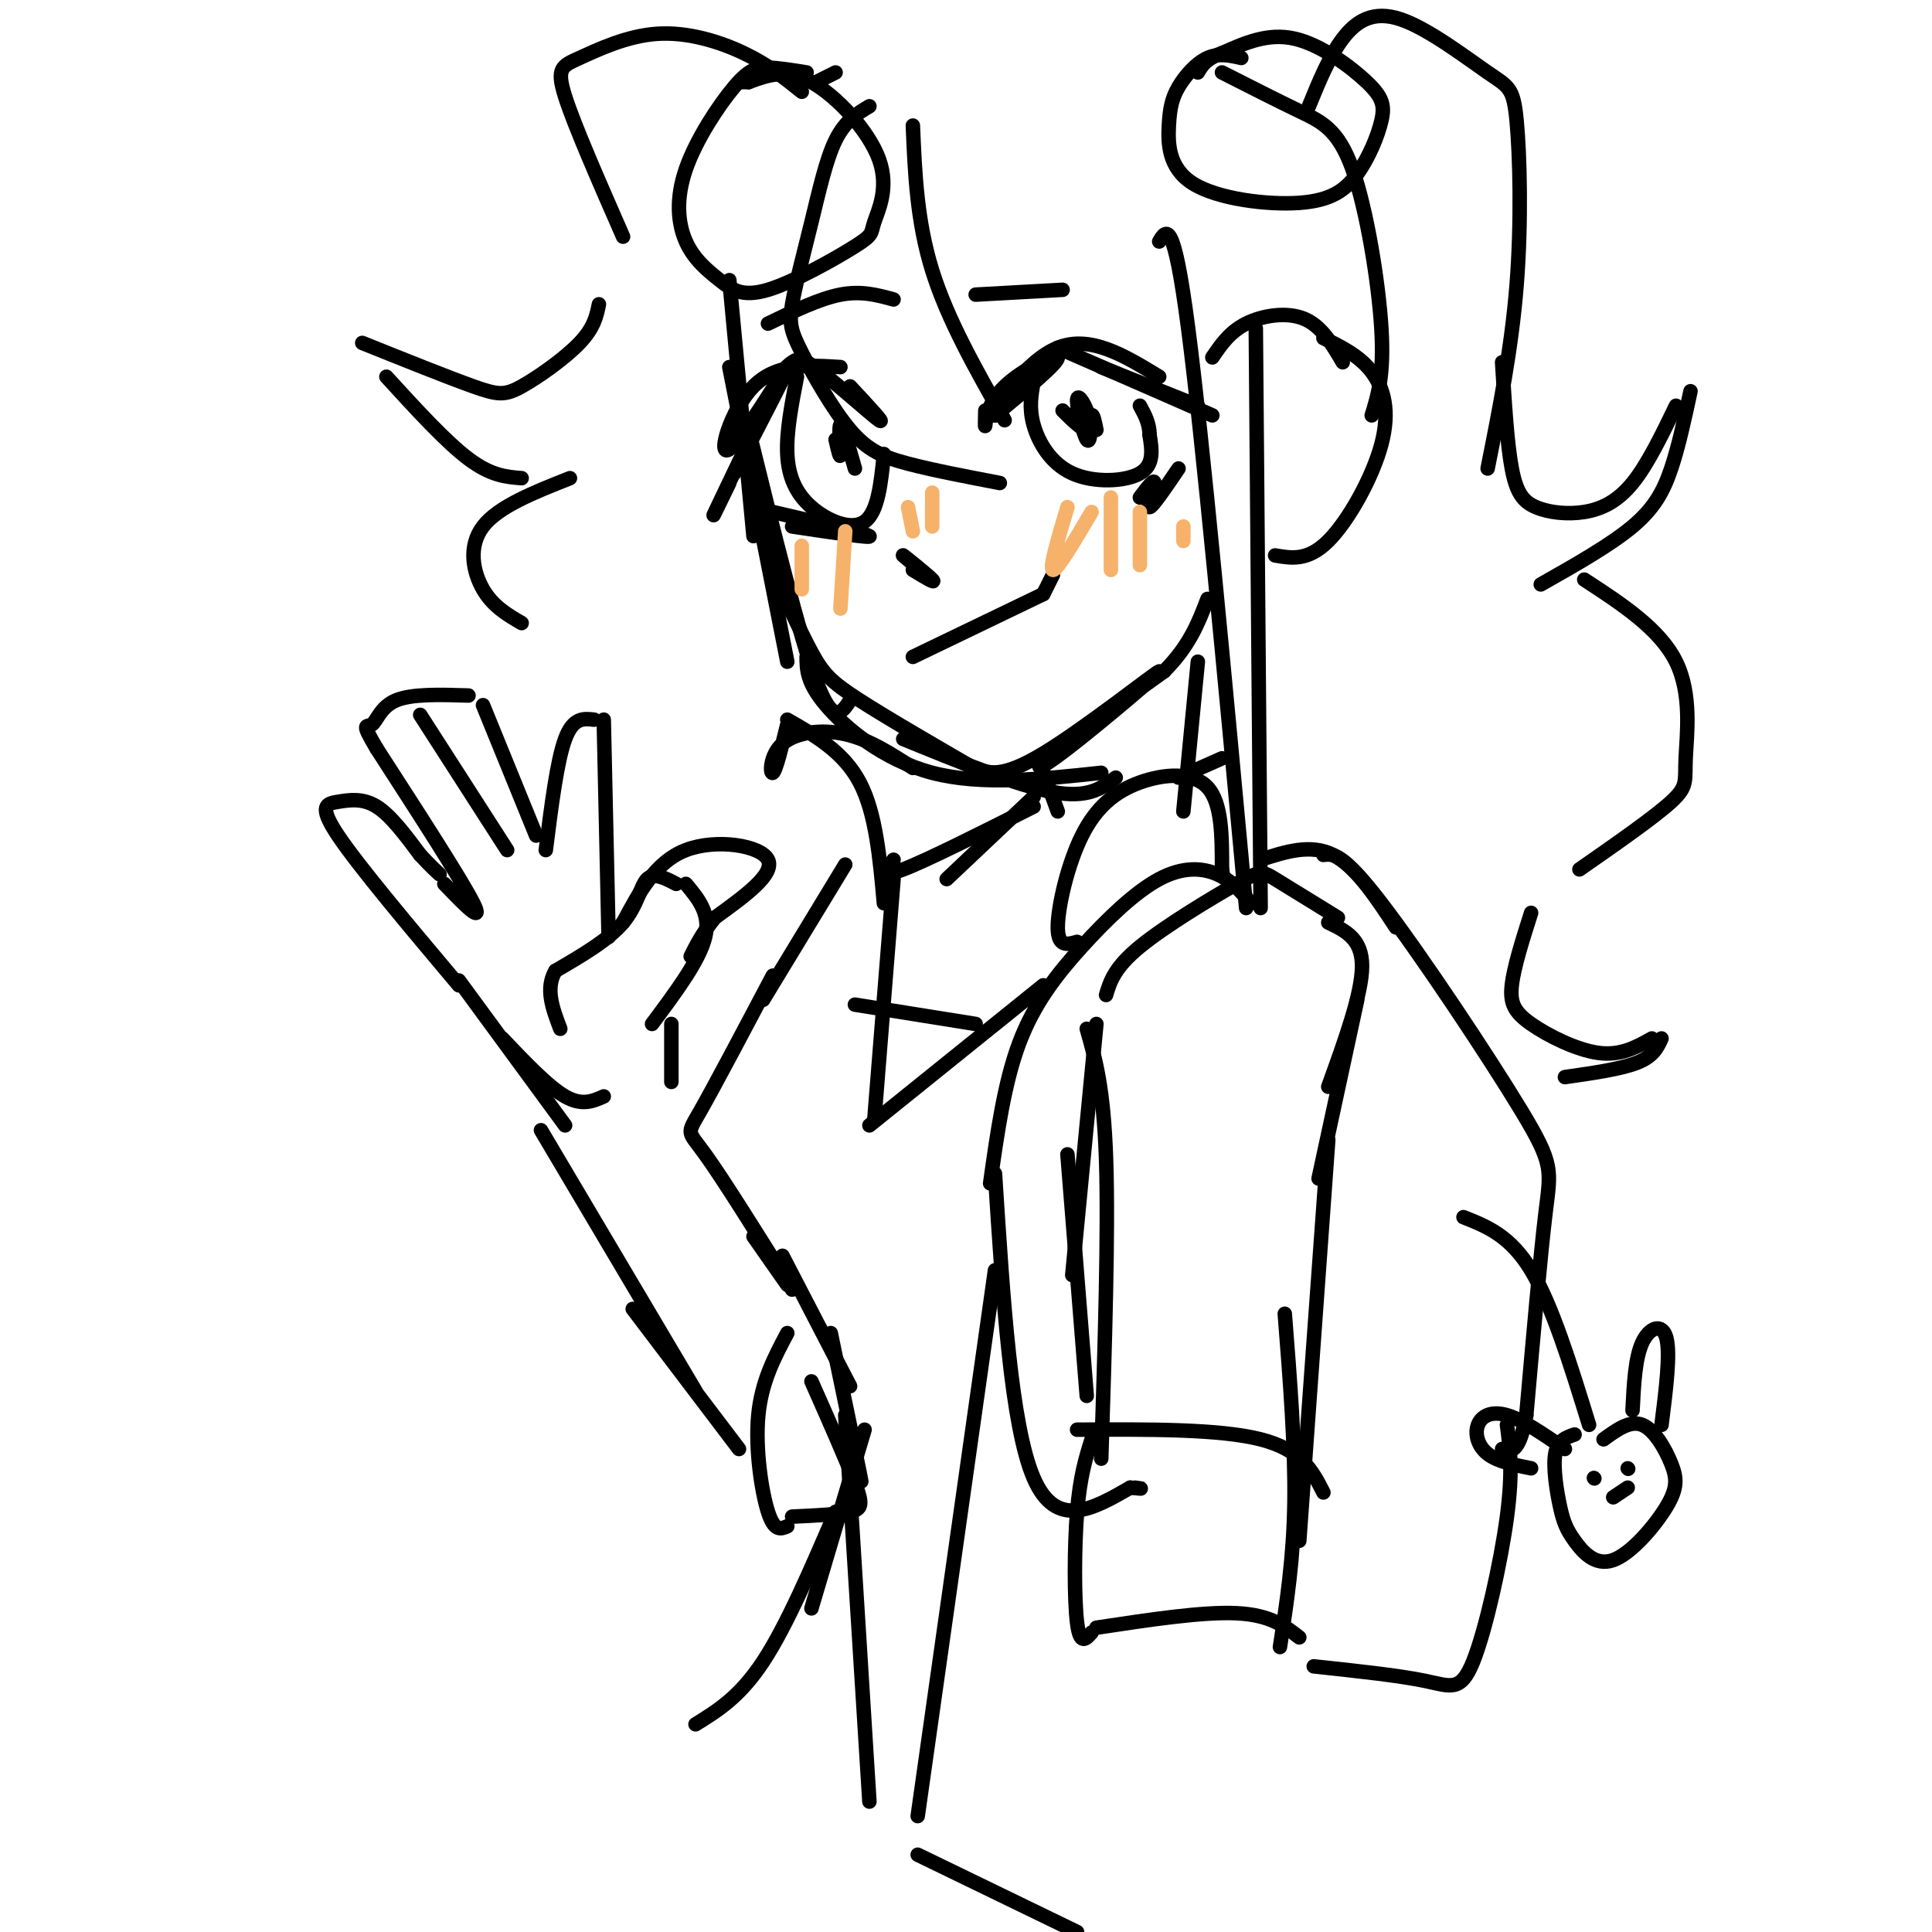 <svg viewBox='0 0 400 400' version='1.1' xmlns='http://www.w3.org/2000/svg' xmlns:xlink='http://www.w3.org/1999/xlink'><g fill='none' stroke='rgb(0,0,0)' stroke-width='3' stroke-linecap='round' stroke-linejoin='round'><path d='M151,58c0.000,0.000 5.000,53.000 5,53'/><path d='M151,76c0.000,0.000 12.000,61.000 12,61'/><path d='M155,89c5.250,21.333 10.500,42.667 14,52c3.500,9.333 5.250,6.667 7,4'/><path d='M159,116c3.289,7.267 6.578,14.533 9,19c2.422,4.467 3.978,6.133 10,10c6.022,3.867 16.511,9.933 27,16'/><path d='M167,136c0.022,2.667 0.044,5.333 4,10c3.956,4.667 11.844,11.333 22,14c10.156,2.667 22.578,1.333 35,0'/><path d='M187,153c11.833,4.833 23.667,9.667 31,11c7.333,1.333 10.167,-0.833 13,-3'/><path d='M202,159c2.684,1.107 5.368,2.214 14,-3c8.632,-5.214 23.211,-16.748 24,-17c0.789,-0.252 -12.211,10.778 -19,16c-6.789,5.222 -7.368,4.635 -3,1c4.368,-3.635 13.684,-10.317 23,-17'/><path d='M241,139c5.333,-5.333 7.167,-10.167 9,-15'/><path d='M251,74c1.800,-2.644 3.600,-5.289 7,-7c3.400,-1.711 8.400,-2.489 12,-1c3.600,1.489 5.800,5.244 8,9'/><path d='M274,70c3.738,1.839 7.476,3.679 10,7c2.524,3.321 3.833,8.125 2,15c-1.833,6.875 -6.810,15.821 -11,20c-4.190,4.179 -7.595,3.589 -11,3'/><path d='M176,80c3.738,4.006 7.476,8.012 6,7c-1.476,-1.012 -8.167,-7.042 -12,-10c-3.833,-2.958 -4.810,-2.845 -6,-2c-1.190,0.845 -2.595,2.423 -4,4'/><path d='M174,76c-6.619,-0.417 -13.238,-0.833 -18,4c-4.762,4.833 -7.667,14.917 -5,13c2.667,-1.917 10.905,-15.833 12,-17c1.095,-1.167 -4.952,10.417 -11,22'/><path d='M152,98c0.786,-1.857 8.250,-17.500 8,-17c-0.250,0.500 -8.214,17.143 -11,23c-2.786,5.857 -0.393,0.929 2,-4'/><path d='M165,78c-1.107,5.690 -2.214,11.381 -2,16c0.214,4.619 1.750,8.167 5,11c3.250,2.833 8.214,4.952 11,3c2.786,-1.952 3.393,-7.976 4,-14'/><path d='M204,85c-0.048,1.923 -0.095,3.845 0,3c0.095,-0.845 0.333,-4.458 4,-8c3.667,-3.542 10.762,-7.012 11,-6c0.238,1.012 -6.381,6.506 -13,12'/><path d='M206,86c-0.067,-1.511 6.267,-11.289 13,-14c6.733,-2.711 13.867,1.644 21,6'/><path d='M219,72c0.000,0.000 32.000,14.000 32,14'/><path d='M228,76c0.000,0.000 20.000,8.000 20,8'/><path d='M214,79c-0.500,2.720 -1.000,5.440 0,9c1.000,3.560 3.500,7.958 8,10c4.500,2.042 11.000,1.726 14,0c3.000,-1.726 2.500,-4.863 2,-8'/><path d='M238,90c0.000,-2.333 -1.000,-4.167 -2,-6'/><path d='M244,97c-2.711,4.000 -5.422,8.000 -6,8c-0.578,0.000 0.978,-4.000 1,-5c0.022,-1.000 -1.489,1.000 -3,3'/><path d='M160,106c9.667,2.250 19.333,4.500 20,5c0.667,0.500 -7.667,-0.750 -16,-2'/><path d='M193,120c-3.289,-2.711 -6.578,-5.422 -6,-5c0.578,0.422 5.022,3.978 6,5c0.978,1.022 -1.511,-0.489 -4,-2'/><path d='M189,136c0.000,0.000 27.000,-13.000 27,-13'/><path d='M216,123c0.000,0.000 2.000,-4.000 2,-4'/><path d='M95,204c-10.381,-12.339 -20.762,-24.679 -25,-31c-4.238,-6.321 -2.333,-6.625 0,-7c2.333,-0.375 5.095,-0.821 8,1c2.905,1.821 5.952,5.911 9,10'/><path d='M87,177c2.167,2.333 3.083,3.167 4,4'/><path d='M92,183c4.167,4.333 8.333,8.667 6,4c-2.333,-4.667 -11.167,-18.333 -20,-32'/><path d='M78,155c-3.440,-5.798 -2.042,-4.292 -1,-5c1.042,-0.708 1.726,-3.631 5,-5c3.274,-1.369 9.137,-1.185 15,-1'/><path d='M100,146c0.000,0.000 11.000,27.000 11,27'/><path d='M87,148c0.000,0.000 18.000,28.000 18,28'/><path d='M113,176c1.167,-9.250 2.333,-18.500 4,-23c1.667,-4.500 3.833,-4.250 6,-4'/><path d='M125,149c0.000,0.000 1.000,45.000 1,45'/><path d='M135,212c4.917,-6.583 9.833,-13.167 11,-18c1.167,-4.833 -1.417,-7.917 -4,-11'/><path d='M140,183c-2.289,-1.200 -4.578,-2.400 -6,-1c-1.422,1.400 -1.978,5.400 -5,9c-3.022,3.600 -8.511,6.800 -14,10'/><path d='M115,201c-2.167,3.667 -0.583,7.833 1,12'/><path d='M129,191c3.356,-6.289 6.711,-12.578 13,-15c6.289,-2.422 15.511,-0.978 17,2c1.489,2.978 -4.756,7.489 -11,12'/><path d='M148,190c-2.667,3.333 -3.833,5.667 -5,8'/><path d='M95,203c0.000,0.000 22.000,30.000 22,30'/><path d='M104,215c4.750,5.000 9.500,10.000 13,12c3.500,2.000 5.750,1.000 8,0'/><path d='M139,212c0.000,0.000 0.000,12.000 0,12'/><path d='M180,22c-2.513,1.499 -5.026,2.998 -7,7c-1.974,4.002 -3.410,10.506 -5,17c-1.590,6.494 -3.335,12.978 -4,17c-0.665,4.022 -0.250,5.583 2,10c2.250,4.417 6.337,11.689 10,16c3.663,4.311 6.904,5.660 12,7c5.096,1.340 12.048,2.670 19,4'/><path d='M189,26c0.417,9.917 0.833,19.833 4,30c3.167,10.167 9.083,20.583 15,31'/><path d='M240,50c1.500,-2.500 3.000,-5.000 6,18c3.000,23.000 7.500,71.500 12,120'/><path d='M260,68c0.000,0.000 1.000,120.000 1,120'/><path d='M253,15c5.708,2.899 11.417,5.798 16,8c4.583,2.202 8.042,3.708 11,12c2.958,8.292 5.417,23.369 6,33c0.583,9.631 -0.708,13.815 -2,18'/><path d='M271,22c2.100,-5.155 4.199,-10.310 7,-14c2.801,-3.690 6.303,-5.914 12,-4c5.697,1.914 13.589,7.967 18,11c4.411,3.033 5.341,3.047 6,10c0.659,6.953 1.045,20.844 0,34c-1.045,13.156 -3.523,25.578 -6,38'/><path d='M311,75c0.517,8.445 1.033,16.890 2,22c0.967,5.110 2.383,6.885 5,8c2.617,1.115 6.435,1.569 10,1c3.565,-0.569 6.876,-2.163 10,-6c3.124,-3.837 6.062,-9.919 9,-16'/><path d='M350,81c-1.222,5.689 -2.444,11.378 -4,16c-1.556,4.622 -3.444,8.178 -8,12c-4.556,3.822 -11.778,7.911 -19,12'/><path d='M328,120c7.827,5.107 15.655,10.214 19,17c3.345,6.786 2.208,15.250 2,20c-0.208,4.750 0.512,5.786 -3,9c-3.512,3.214 -11.256,8.607 -19,14'/><path d='M317,189c-1.792,5.631 -3.583,11.262 -4,15c-0.417,3.738 0.542,5.583 4,8c3.458,2.417 9.417,5.405 14,6c4.583,0.595 7.792,-1.202 11,-3'/><path d='M344,215c-0.833,1.833 -1.667,3.667 -5,5c-3.333,1.333 -9.167,2.167 -15,3'/><path d='M173,15c0.000,0.000 -4.000,2.000 -4,2'/><path d='M166,19c-3.475,-2.794 -6.951,-5.589 -12,-8c-5.049,-2.411 -11.673,-4.440 -18,-4c-6.327,0.440 -12.357,3.349 -16,5c-3.643,1.651 -4.898,2.043 -3,8c1.898,5.957 6.949,17.478 12,29'/><path d='M124,63c-0.494,2.417 -0.988,4.833 -4,8c-3.012,3.167 -8.542,7.083 -12,9c-3.458,1.917 -4.845,1.833 -10,0c-5.155,-1.833 -14.077,-5.417 -23,-9'/><path d='M80,78c6.167,6.750 12.333,13.500 17,17c4.667,3.500 7.833,3.750 11,4'/><path d='M118,99c-7.422,2.933 -14.844,5.867 -18,10c-3.156,4.133 -2.044,9.467 0,13c2.044,3.533 5.022,5.267 8,7'/><path d='M215,157c0.000,0.000 4.000,11.000 4,11'/><path d='M214,165c0.000,0.000 -18.000,17.000 -18,17'/><path d='M248,137c0.000,0.000 -3.000,31.000 -3,31'/><path d='M214,167c-11.083,5.583 -22.167,11.167 -27,13c-4.833,1.833 -3.417,-0.083 -2,-2'/><path d='M229,206c0.857,-2.833 1.714,-5.667 7,-10c5.286,-4.333 15.000,-10.167 20,-13c5.000,-2.833 5.286,-2.667 8,-1c2.714,1.667 7.857,4.833 13,8'/><path d='M275,191c3.500,1.667 7.000,3.333 7,9c0.000,5.667 -3.500,15.333 -7,25'/><path d='M281,207c0.000,0.000 -8.000,37.000 -8,37'/><path d='M175,179c0.000,0.000 -17.000,28.000 -17,28'/><path d='M160,202c-6.044,11.444 -12.089,22.889 -15,28c-2.911,5.111 -2.689,3.889 1,9c3.689,5.111 10.844,16.556 18,28'/><path d='M156,256c0.000,0.000 7.000,10.000 7,10'/><path d='M227,212c0.000,0.000 -5.000,52.000 -5,52'/><path d='M221,239c0.000,0.000 4.000,50.000 4,50'/><path d='M225,213c1.750,6.083 3.500,12.167 4,27c0.500,14.833 -0.250,38.417 -1,62'/><path d='M275,236c0.000,0.000 -6.000,83.000 -6,83'/><path d='M266,272c1.083,13.750 2.167,27.500 2,39c-0.167,11.500 -1.583,20.750 -3,30'/><path d='M223,296c14.750,-0.083 29.500,-0.167 38,2c8.500,2.167 10.750,6.583 13,11'/><path d='M226,298c-1.200,3.822 -2.400,7.644 -3,15c-0.600,7.356 -0.600,18.244 0,23c0.600,4.756 1.800,3.378 3,2'/><path d='M227,337c11.000,-1.667 22.000,-3.333 29,-3c7.000,0.333 10.000,2.667 13,5'/><path d='M205,245c1.464,-10.399 2.928,-20.797 6,-29c3.072,-8.203 7.751,-14.209 13,-20c5.249,-5.791 11.067,-11.367 16,-14c4.933,-2.633 8.981,-2.324 12,-1c3.019,1.324 5.010,3.662 7,6'/><path d='M206,243c1.667,26.083 3.333,52.167 8,63c4.667,10.833 12.333,6.417 20,2'/><path d='M234,308c3.500,0.333 2.250,0.167 1,0'/><path d='M112,234c0.000,0.000 32.000,54.000 32,54'/><path d='M131,271c0.000,0.000 22.000,29.000 22,29'/><path d='M163,276c-2.667,5.022 -5.333,10.044 -6,17c-0.667,6.956 0.667,15.844 2,20c1.333,4.156 2.667,3.578 4,3'/><path d='M164,314c4.756,-0.222 9.511,-0.444 12,-1c2.489,-0.556 2.711,-1.444 1,-6c-1.711,-4.556 -5.356,-12.778 -9,-21'/><path d='M162,260c0.000,0.000 14.000,27.000 14,27'/><path d='M172,276c2.583,12.417 5.167,24.833 6,29c0.833,4.167 -0.083,0.083 -1,-4'/><path d='M179,296c0.000,0.000 -11.000,37.000 -11,37'/><path d='M173,313c-5.083,11.833 -10.167,23.667 -15,31c-4.833,7.333 -9.417,10.167 -14,13'/><path d='M206,263c0.000,0.000 -16.000,113.000 -16,113'/><path d='M190,384c0.000,0.000 33.000,16.000 33,16'/><path d='M175,293c0.000,0.000 5.000,80.000 5,80'/><path d='M185,182c0.000,0.000 -4.000,50.000 -4,50'/><path d='M180,233c0.000,0.000 36.000,-29.000 36,-29'/><path d='M177,208c0.000,0.000 25.000,4.000 25,4'/><path d='M183,187c-0.833,-9.333 -1.667,-18.667 -5,-25c-3.333,-6.333 -9.167,-9.667 -15,-13'/><path d='M163,150c-1.190,4.804 -2.381,9.607 -3,10c-0.619,0.393 -0.667,-3.625 2,-6c2.667,-2.375 8.048,-3.107 13,-2c4.952,1.107 9.476,4.054 14,7'/><path d='M223,195c-2.000,0.569 -4.000,1.139 -4,-3c0.000,-4.139 2.000,-12.986 5,-19c3.000,-6.014 7.000,-9.196 12,-11c5.000,-1.804 11.000,-2.230 14,1c3.000,3.230 3.000,10.115 3,17'/><path d='M253,180c0.500,2.833 0.250,1.417 0,0'/><path d='M244,161c0.000,0.000 9.000,-4.000 9,-4'/><path d='M261,178c5.167,-1.667 10.333,-3.333 15,-1c4.667,2.333 8.833,8.667 13,15'/><path d='M274,177c1.964,-0.262 3.929,-0.524 12,10c8.071,10.524 22.250,31.833 29,43c6.750,11.167 6.071,12.190 5,21c-1.071,8.810 -2.536,25.405 -4,42'/><path d='M316,293c-1.500,8.167 -3.250,7.583 -5,7'/><path d='M312,295c0.631,4.774 1.262,9.548 0,19c-1.262,9.452 -4.417,23.583 -7,30c-2.583,6.417 -4.595,5.119 -10,4c-5.405,-1.119 -14.202,-2.060 -23,-3'/><path d='M303,252c4.833,1.917 9.667,3.833 14,11c4.333,7.167 8.167,19.583 12,32'/><path d='M326,297c-1.755,0.605 -3.510,1.209 -4,4c-0.490,2.791 0.286,7.767 1,11c0.714,3.233 1.366,4.723 3,7c1.634,2.277 4.250,5.342 8,4c3.750,-1.342 8.634,-7.092 11,-11c2.366,-3.908 2.214,-5.975 1,-9c-1.214,-3.025 -3.490,-7.007 -6,-8c-2.510,-0.993 -5.255,1.004 -8,3'/><path d='M338,292c0.267,-5.400 0.533,-10.800 2,-14c1.467,-3.200 4.133,-4.200 5,-1c0.867,3.200 -0.067,10.600 -1,18'/><path d='M324,300c-4.387,-3.024 -8.774,-6.048 -12,-7c-3.226,-0.952 -5.292,0.167 -6,2c-0.708,1.833 -0.060,4.381 2,6c2.060,1.619 5.530,2.310 9,3'/><path d='M330,306c0.000,0.000 0.100,0.100 0.1,0.1'/><path d='M337,304c0.000,0.000 0.100,0.100 0.1,0.1'/><path d='M334,310c0.000,0.000 3.000,-2.000 3,-2'/><path d='M257,12c-2.339,-0.524 -4.677,-1.047 -7,0c-2.323,1.047 -4.629,3.665 -6,6c-1.371,2.335 -1.806,4.387 -2,8c-0.194,3.613 -0.146,8.787 5,12c5.146,3.213 15.391,4.465 22,4c6.609,-0.465 9.583,-2.647 12,-6c2.417,-3.353 4.277,-7.878 5,-11c0.723,-3.122 0.310,-4.840 -3,-8c-3.310,-3.160 -9.517,-7.760 -15,-9c-5.483,-1.240 -10.241,0.880 -15,3'/><path d='M253,11c-3.333,1.167 -4.167,2.583 -5,4'/><path d='M167,15c-2.880,-0.467 -5.760,-0.934 -8,-1c-2.240,-0.066 -3.841,0.267 -7,4c-3.159,3.733 -7.875,10.864 -10,17c-2.125,6.136 -1.659,11.278 0,15c1.659,3.722 4.512,6.026 7,8c2.488,1.974 4.610,3.619 10,2c5.390,-1.619 14.046,-6.503 18,-9c3.954,-2.497 3.204,-2.607 4,-5c0.796,-2.393 3.137,-7.067 1,-13c-2.137,-5.933 -8.754,-13.124 -14,-16c-5.246,-2.876 -9.123,-1.438 -13,0'/><path d='M155,17c-2.167,0.000 -1.083,0.000 0,0'/><path d='M173,91c0.489,2.133 0.978,4.267 1,3c0.022,-1.267 -0.422,-5.933 0,-6c0.422,-0.067 1.711,4.467 3,9'/><path d='M220,85c2.038,2.011 4.077,4.022 5,4c0.923,-0.022 0.732,-2.078 0,-4c-0.732,-1.922 -2.005,-3.710 -2,-2c0.005,1.710 1.287,6.917 2,8c0.713,1.083 0.856,-1.959 1,-5'/><path d='M226,86c0.333,-0.333 0.667,1.333 1,3'/><path d='M159,67c5.333,-2.583 10.667,-5.167 15,-6c4.333,-0.833 7.667,0.083 11,1'/><path d='M202,61c0.000,0.000 18.000,-1.000 18,-1'/></g>
<g fill='none' stroke='rgb(246,178,107)' stroke-width='3' stroke-linecap='round' stroke-linejoin='round'><path d='M166,113c0.000,0.000 0.000,9.000 0,9'/><path d='M175,110c0.000,0.000 -1.000,16.000 -1,16'/><path d='M188,105c0.000,0.000 1.000,5.000 1,5'/><path d='M193,102c0.000,0.000 0.000,7.000 0,7'/><path d='M221,105c-1.917,6.417 -3.833,12.833 -3,13c0.833,0.167 4.417,-5.917 8,-12'/><path d='M230,103c0.000,0.000 0.000,15.000 0,15'/><path d='M236,106c0.000,0.000 0.000,11.000 0,11'/><path d='M245,109c0.000,0.000 0.000,3.000 0,3'/></g>
</svg>